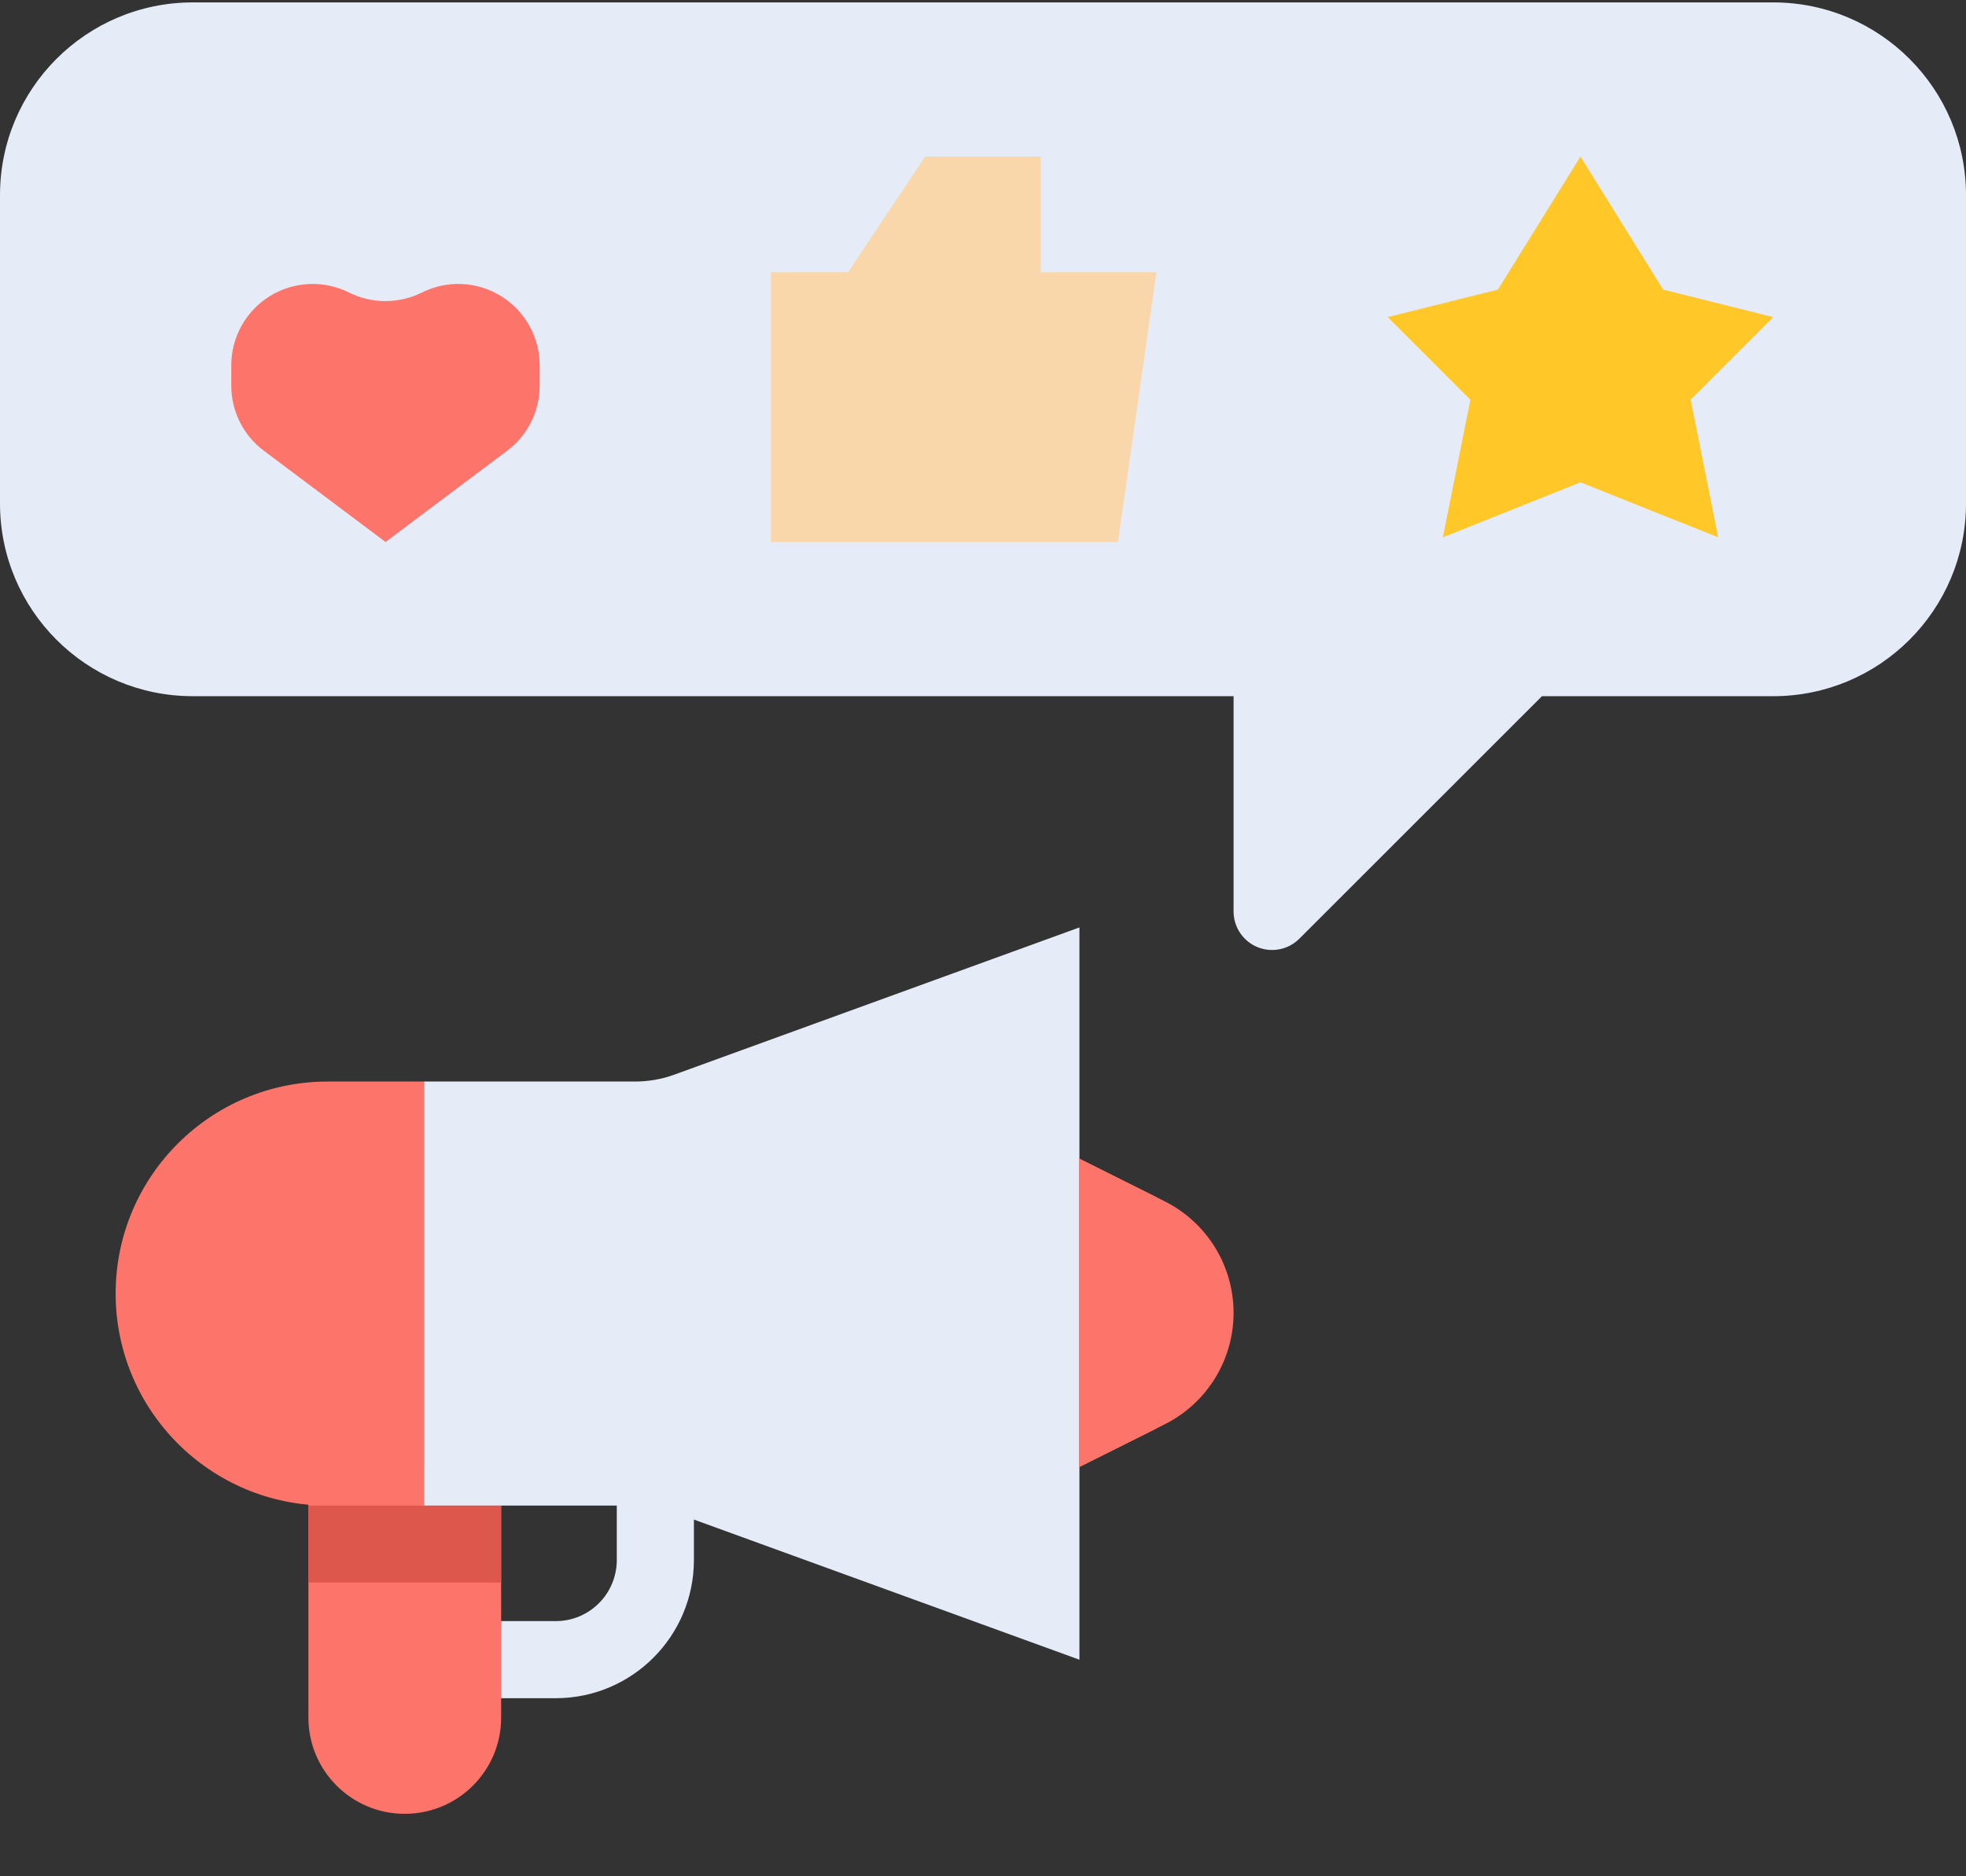 <svg width="22" height="21" viewBox="0 0 22 21" fill="none" xmlns="http://www.w3.org/2000/svg">
<rect x="0" y="0" width="22" height="21" fill="#333333" stroke="none"/>
<path d="M6.219 19.007H5.177V18.144H6.219C6.596 18.144 6.902 17.838 6.902 17.461V16.419H7.765V17.461C7.764 18.315 7.072 19.006 6.219 19.007Z" fill="#E5ECF7"/>
<path d="M4.529 20.301C3.934 20.301 3.451 19.819 3.451 19.223V16.419H5.608V19.223C5.608 19.819 5.125 20.301 4.529 20.301Z" fill="#FD746A"/>
<path d="M19.843 0.027H2.157C0.966 0.027 0 0.993 0 2.184V5.635C0 6.826 0.966 7.792 2.157 7.792H13.804V10.201C13.804 10.376 13.909 10.533 14.07 10.6C14.231 10.666 14.417 10.63 14.54 10.506L17.255 7.792H19.843C21.034 7.792 22 6.826 22 5.635V2.184C22 0.993 21.034 0.027 19.843 0.027Z" fill="#E5ECF7"/>
<path d="M4.314 6.066L2.953 5.045C2.723 4.873 2.588 4.603 2.588 4.316V4.089C2.588 3.773 2.752 3.48 3.02 3.314C3.289 3.148 3.624 3.133 3.906 3.274C4.163 3.402 4.464 3.402 4.721 3.274C5.003 3.133 5.338 3.148 5.607 3.314C5.875 3.48 6.039 3.773 6.039 4.089V4.316C6.039 4.603 5.904 4.873 5.675 5.045L4.314 6.066Z" fill="#FD746A"/>
<path d="M12.51 6.066H8.627V3.047H9.49L10.353 1.752H11.647V3.047H12.941L12.51 6.066Z" fill="#FAD7AA"/>
<path d="M17.686 1.752L18.611 3.241L19.843 3.549L18.919 4.474L19.227 6.014L17.686 5.398L16.146 6.014L16.454 4.474L15.529 3.549L16.762 3.241L17.686 1.752Z" fill="#FFC727"/>
<path d="M3.667 12.105H4.745V16.851H3.667C2.356 16.851 1.294 15.788 1.294 14.478C1.294 13.168 2.356 12.105 3.667 12.105Z" fill="#FD746A"/>
<path d="M4.745 12.105H7.105C7.256 12.105 7.406 12.079 7.548 12.027L12.079 10.38V18.576L7.549 16.929C7.407 16.877 7.256 16.85 7.105 16.851H4.745V12.105Z" fill="#E5ECF7"/>
<path d="M13.032 15.942L12.078 16.419V12.968L13.032 13.445C13.505 13.682 13.804 14.165 13.804 14.694C13.804 15.222 13.505 15.706 13.032 15.942Z" fill="#FD746A"/>
<path d="M3.451 16.851H5.608V17.713H3.451V16.851Z" fill="#DE574D"/>
<path d="M12.941 13.4L12.078 12.968V16.419L12.941 15.988V13.4Z" fill="#FD746A"/>
</svg>
